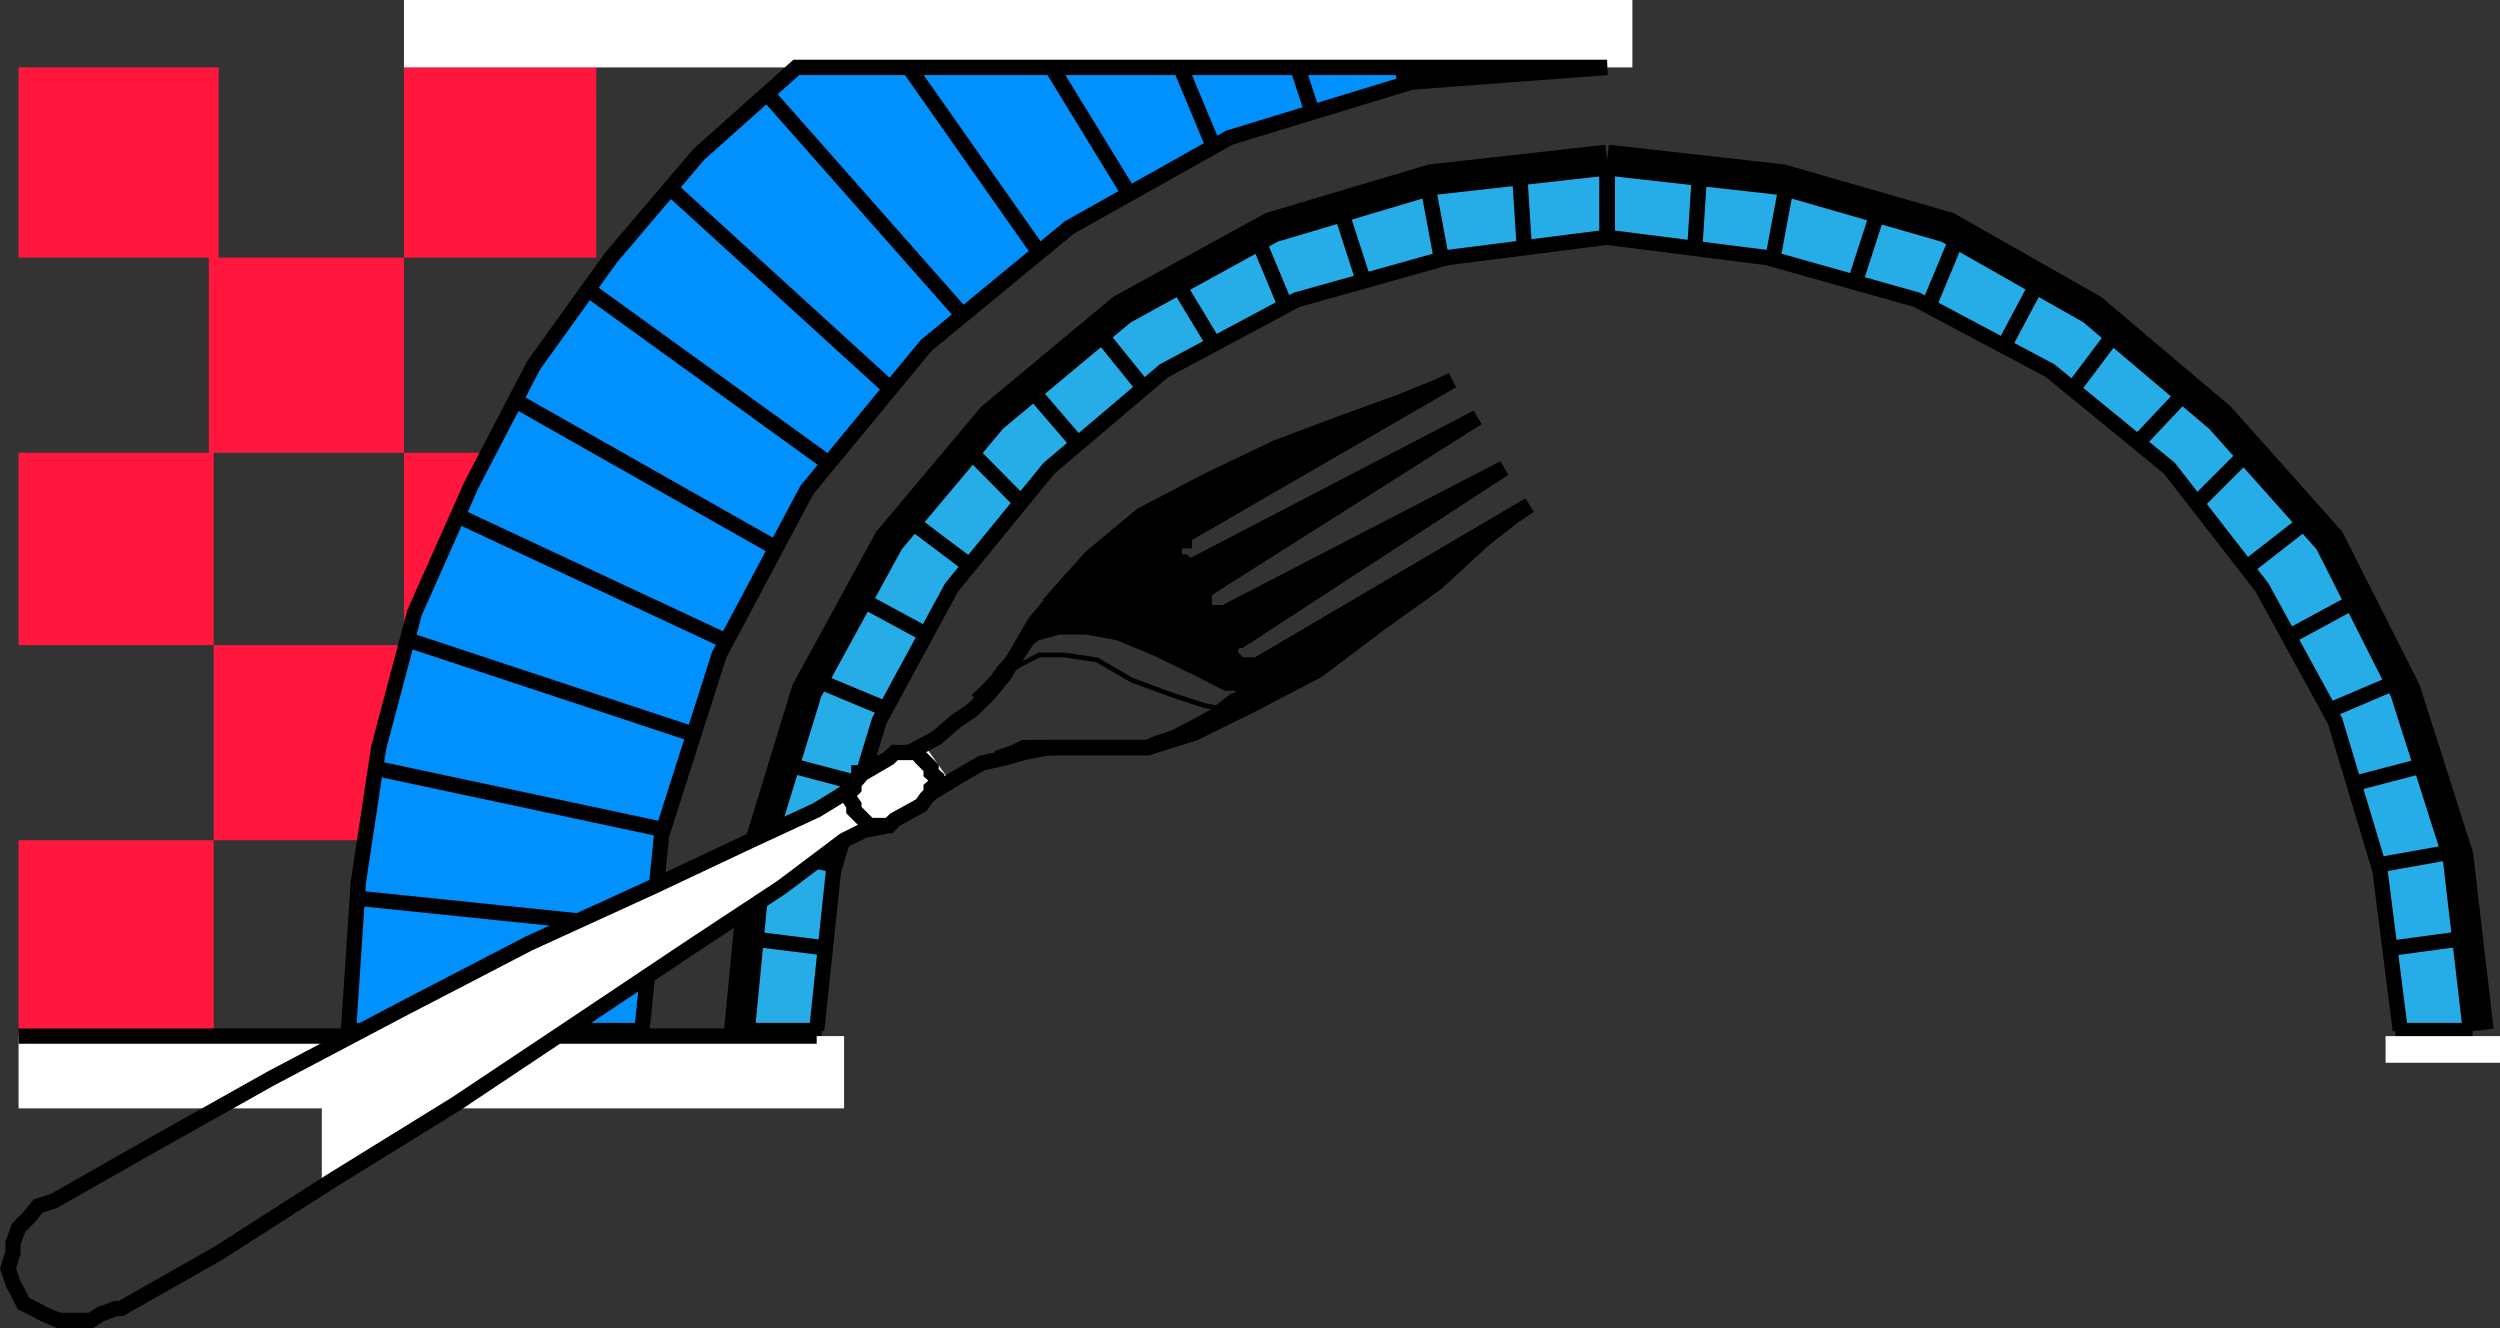 <svg xmlns="http://www.w3.org/2000/svg" width="356.145" height="189.19"><rect width="100%" height="100%" fill="#333333" stroke="none"/><path fill="#ff173d" d="M57.547 119.7V91.897H30.445V119.7h27.102m27.398-27.802V64.5H57.547v27.398h27.398m0-55.198V9.601H57.547v27.097h27.398M57.547 64.5V36.7h-27.8v27.8h27.8M31.145 36.7V9.601h-28.5v27.097h28.5m-.7 55.2V64.5h-27.8v27.398h27.8m0 55.704v-27.903h-27.8v27.903h27.8"/><path fill="#0091ff" d="m91.445 146.102 2.801-27.801 8.2-25.7 12.5-23.5 17-19.902 20.398-16.8 22.8-13.5 25.903-7.2 27.898-2.898h-115.5l1.5-1.403-14.699 13.204-12.402 14.597-11.098 15.403-9.601 17-7.399 18.296-5.8 19.204-2.899 20.597-1.402 20.403h41.8"/><path fill="#26ade8" d="m105.344 146.8 2.402-24.902 7.2-23.5L126.644 77l14.699-17.5 18.5-15.398 21.3-11.704 22.801-6.796 25-2.801 24.899 2.8 23.601 6.797 20.602 11.704 18.2 15.398L331.843 77l10.8 21.398 7.5 23.5 2.903 24.903h-11.102L339.047 124l-6.402-21.3-10.399-19-13.199-17-17-13.9-19-10.1-21.3-6-22.802-2.9-22.8 2.9-21.399 6-18.902 10.1-16.399 13.9-13.898 17-10.3 19-6.5 21.3-2.403 22.8h-11"/><path fill="none" stroke="#000" stroke-miterlimit="10" stroke-width="2.177" d="M228.945 23.5v11m-179.3 112.3h41.8m13.899 0h11.703m-66.703-18.902 41.8 4.301m13.903 1.403 12 1.5m-9.602-13.902 11 2.1m-8.101-14.6 11 2.902m-6-14.704 10.3 4.301m-4.3-15.999 9.601 5.198M83.445 41l34.602 25m11.5 8.102 8.898 6.699M95.047 26.398 126.645 55.2m11.101 8.6 8.098 8.2m-36.699-58.8 27.902 31.6m9.598 10.4 7.402 8.6M127.445 6.7 148.047 36m8.199 11 7.2 8.898M148.047 6.7l12.5 20.402m6.699 12.5 5.801 9.597m-6.5-43.499 6.5 15.6m6 12.5 4.297 10.302m0-39.102 3.601 11m3.801 13.2 3.598 11.1M198.645 5l1.699 7.398m2.902 13.204 2.2 11.796M216.445 24.2l.7 11M116.344 146.8l2.402-22.8 6.5-21.3 10.301-19 13.898-17 16.399-13.9 18.902-10.1 21.399-6 22.8-2.9"/><path fill="none" stroke="#000" stroke-miterlimit="10" stroke-width="4.399" d="m105.344 146.8 2.402-24.902 7.2-23.5L126.644 77l14.699-17.5 18.5-15.398 21.3-11.704 22.801-6.796 25-2.801"/><path fill="none" stroke="#000" stroke-miterlimit="10" stroke-width="2.177" d="M228.945 23.5v11m123.301 112.3h-11m10.301-13.198-11 1.5m9.598-13.902-11.801 2.1m8.203-14.6-11.102 2.902m6.5-14.704-10.101 4.301m4.402-15.999-9.601 5.198m2.101-16.296-8.601 6.699m.699-17.001-8.2 8.2m-.699-16.8-8.101 8.6M301.645 47l-6.7 8.898m-4.3-16.296-5.098 9.597M278.844 33.8l-4.297 10.302M267.844 29.2l-3.598 11.1m-9.601-14.698-2.2 11.796m-10.3-13.198-.7 11m100.5 111.6-2.898-22.8-6.402-21.3-10.399-19-13.199-17-17-13.9-19-10.1-21.3-6-22.802-2.9"/><path fill="none" stroke="#000" stroke-miterlimit="10" stroke-width="4.399" d="m353.047 146.8-2.902-24.902-7.5-23.5L331.844 77l-15.598-17.5-18.199-15.398-20.602-11.704-23.601-6.796-24.899-2.801"/><path fill="none" stroke="#000" stroke-miterlimit="10" stroke-width="2.177" d="m73.844 57.3 36 20.4m-56.598 31.698 41.801 8.903M58.246 91.2l39.899 13.198m-33.098-31L103.145 91.2"/><path fill="#fff" d="M57.547 9.602V0h175v9.602h-175"/><path fill="none" stroke="#000" stroke-miterlimit="10" stroke-width="2.177" d="m91.445 146.8 2.801-27.8 8.2-25.7 12.5-23.5 17-20.6 20.398-16.802 22.8-12.796 25.903-7.903 27.898-2.097h-115.5L99.547 22l-12.5 14.7-11 15.3-8.902 17.102L59.047 87.3l-5.102 19.2-2.898 19.2-1.402 21.1"/><path fill="#fff" d="M2.645 157.898v-10.296h117.601v10.296H2.645"/><path fill="none" stroke="#000" stroke-miterlimit="10" stroke-width="2.177" d="M113.445 147.602H2.645m113.699 0H4.746"/><path fill="#fff" d="m131.945 106.5-8.898 3.602-2.8 2.898-74.403 36.7v19.198l72.902-47.699 4.301-2.898 5.098-2.2 7.402-4.5-3.602-5.101"/><path fill="none" stroke="#000" stroke-miterlimit="10" stroke-width="2.177" d="m142.047 108 2.398-.8 2.2-.7h16.8l6.7-2.102 7.902-3.898 9.598-5 8.902-6.7 8.098-5.8 6.5-6 4.601-3.602L217.844 72l-38.797 22.8h-2.402l-1.5-1.5v-.698l.699-1.403h.8l37.602-24.5"/><path fill="none" stroke="#000" stroke-miterlimit="10" stroke-width="2.177" d="m217.844 72-38.797 22.8h-2.402l-1.5-1.5v-.698l.699-1.403h.8l37.602-24.5m-42.699 19.903.7.699h2.198l39.801-20.602M206.844 54.2l-38.2 22.1v.7h-.699l-.699.7v2.402h1.399l.8.699 1.399-.7L210.445 59.5"/><path fill="none" stroke="#000" stroke-miterlimit="10" stroke-width="2.177" d="M171.547 86.602v-2.204l.7-.699L210.444 59.5"/><path d="m150.945 84.398 4.5-5 7.2-6 9.601-5 9.598-4.597 9.601-3.602 8-2.898 5.2-2.102 2.199-1-38.2 22.102V77h-.699l-.699.7v2.402h1.399l.8.699 1.399-.7L210.445 59.5l-43.199 24.898V83.7l-1.402-.7-1.7-1.398-1.5-.801-2.8-.7-2.2.7-2.898.8-3.101 2.797h-.7"/><path fill="none" stroke="#000" stroke-miterlimit="10" stroke-width="2.177" d="m150.945 84.398 4.5-5 7.2-6 9.601-5 9.598-4.597 9.601-3.602 8-2.898 5.2-2.102 2.199-1-38.2 22.102V77h-.699l-.699.7v2.402h1.399l.8.699 1.399-.7L210.445 59.5l-43.199 24.898V83.7l-1.402-.7-1.7-1.398-1.5-.801-2.8-.7-2.2.7-2.898.8-3.101 2.797zm0 0"/><path d="m206.844 54.2-38.2 22.1v.7h-.699l-.699.7v2.402h.7l.699.699h.8l1.399-.7L210.445 59.5l-38.199 24.2-.699.698v2.204l.7.699h2.198l39.801-20.602-37.601 24.5h-.801l-.7 1.403v.699l.7.699v.8h3.203L217.844 72l-41.2 24.898-9.398-16.796v-4.5l39.598-21.403"/><path fill="none" stroke="#000" stroke-miterlimit="10" stroke-width="2.177" d="m206.844 54.2-38.2 22.1v.7h-.699l-.699.7v2.402h.7l.699.699h.8l1.399-.7L210.445 59.5l-38.199 24.2-.699.698v2.204l.7.699h2.198l39.801-20.602-37.601 24.5h-.801l-.7 1.403v.699l.7.699v.8h3.203L217.844 72l-41.2 24.898-9.398-16.796v-4.5zm0 0"/><path fill="none" stroke="#000" stroke-miterlimit="10" stroke-width="2.177" d="m139.145 99.8 1.5-1.402 1.402-1.5 1-1.398 1.398-1.5 1.399-2.102 1.5-2.199 1.402-2.398 2.2-2.903 4.5-5 7.199-6 9.601-5 9.598-4.597 9.601-3.602 8-2.898 5.2-2.102 2.199-1-38.2 22.102V77h-.699l-.699.7v2.402h1.399l.8.699 1.399-.7L210.445 59.5"/><path d="m163.445 106.5 6.7-2.102 7.902-3.898 9.598-5 8.902-6.7 8.098-5.8 6.5-6 4.601-3.602L217.844 72l-38.797 22.8h-2.402l-1.5-1.5v-.698l.699-1.403h.8l37.602-24.5-42 25.2v.703l.801 1.398 1.398.8.7 1.4 1.5 1.402h.699l1.703.796-1 .704-2.203.699-2.797 2.199-2.902 1.602-2.899 1.5-2.199.699-1.602.699"/><path fill="none" stroke="#000" stroke-miterlimit="10" stroke-width="2.177" d="m163.445 106.5 6.7-2.102 7.902-3.898 9.598-5 8.902-6.7 8.098-5.8 6.5-6 4.601-3.602L217.844 72l-38.797 22.8h-2.402l-1.5-1.5v-.698l.699-1.403h.8l37.602-24.5-42 25.2v.703l.801 1.398 1.398.8.7 1.4 1.5 1.402h.699l1.703.796-1 .704-2.203.699-2.797 2.199-2.902 1.602-2.899 1.5-2.199.699zm0 0"/><path fill="none" stroke="#000" stroke-miterlimit="10" stroke-width="2.177" d="m144.445 107.2 1.399-.7h17.601l6.7-2.102 7.902-3.898 9.598-5 8.902-6.7 8.098-5.8 6.5-6 4.601-3.602L217.844 72l-38.797 22.8h-2.402l-1.5-1.5v-.698l.699-1.403h.8l37.602-24.5M129.547 107.2l3.898-2.098 2.801-2.403 2.2-1.5 2.199-2.097 2.402-2.903 2.098-3.597 2.199-3.801 3.601-4.403 4.5-5 7.2-6 9.601-5 9.598-4.597 9.601-3.602 8-2.898 5.2-2.102 2.199-1"/><path fill="none" stroke="#000" stroke-miterlimit="10" stroke-width="2.177" d="m132.645 113 3.601-2.2 3.598-2.1 3.203-.7 2.797-.8 3.601-.7h14l6.7-2.102 7.902-3.898 9.598-5 8.902-6.7 8.098-5.8 6.5-6 4.601-3.602L217.844 72m-85.899 39.602v.699l-.699 1.398-.699 1-1 .7h-.703l-.7.703-1.5 1.5-3.597.699-2.8 1.398-8.903 6.7-13.2 8.703-15.398 10.296L65.047 157.2l-17.8 11-16.103 10.3-13.899 7.898h-.699l-2.203.801-1.399.903h-4.6l-2.098-.903-1.5-.8-1.402-.7-.7-1.398-.8-1.5-.7-2.102.7-2.199v-1.398l.8-2.204 1.403-1.398 1.398-1.7 2.2-.698 13.902-7.903 17.098-9.597L56.844 144l18.5-9.602 17.5-8 14.203-6.699 9.297-4.3 3.902-2.399 2.801-2.898 1.5-.704.7-.699h.698l.7-.699h2.902"/><path fill="#fff" d="M121.645 115.398v-.699l-.7-1V113l.7-.7v-.698l.699-.801v-.7h.703l3.598-2.101.8-.8h3.102l.7.8 1.398 1.398v.704l.8.699v.8l-.8.7V113l-.7.7-.699 1-3.8 2.1-.801.802h-2.801l-.797-.801-.703-.7-.7-.703"/><path fill="none" stroke="#000" stroke-miterlimit="10" stroke-width="2.177" d="M121.645 115.398v-.699l-.7-1V113l.7-.7v-.698l.699-.801v-.7h.703l3.598-2.101.8-.8h3.102l.7.8 1.398 1.398v.704l.8.699v.8l-.8.7V113l-.7.7-.699 1-3.8 2.1-.801.802h-2.801l-.797-.801-.703-.7zm0 0"/><path d="M143.746 96.2v-.7l.7-1.5 1.398-1.398 2.203-1.403 2.898-.8h3.801l4.301.8 5.098 2.102 6 2.898 4.3 2.2h7.399l1.5-.797v-.704h.703l-16.8-5.699-17.802-6-5.699 11"/><path d="m175.145 94-.7-3.602-2.898-3.796-5.703-7.903-9.598.7-5.3 4.3-1.5 2.903L175.144 94"/><path fill="none" stroke="#000" stroke-miterlimit="10" stroke-width=".68" d="M140.645 99.102v-.704l.699-.796 1.703-1.403 2.098-1.398 2.902-1.5h3.598l4.601.699 5 2.898 6 2.204 4.301 1.398 3.598.7 2.199-.7.703-1.398 1.7-.704v-1.5"/><path fill="#fff" d="M356.145 151.398v-3.796h-16.301v3.796h16.3"/></svg>
